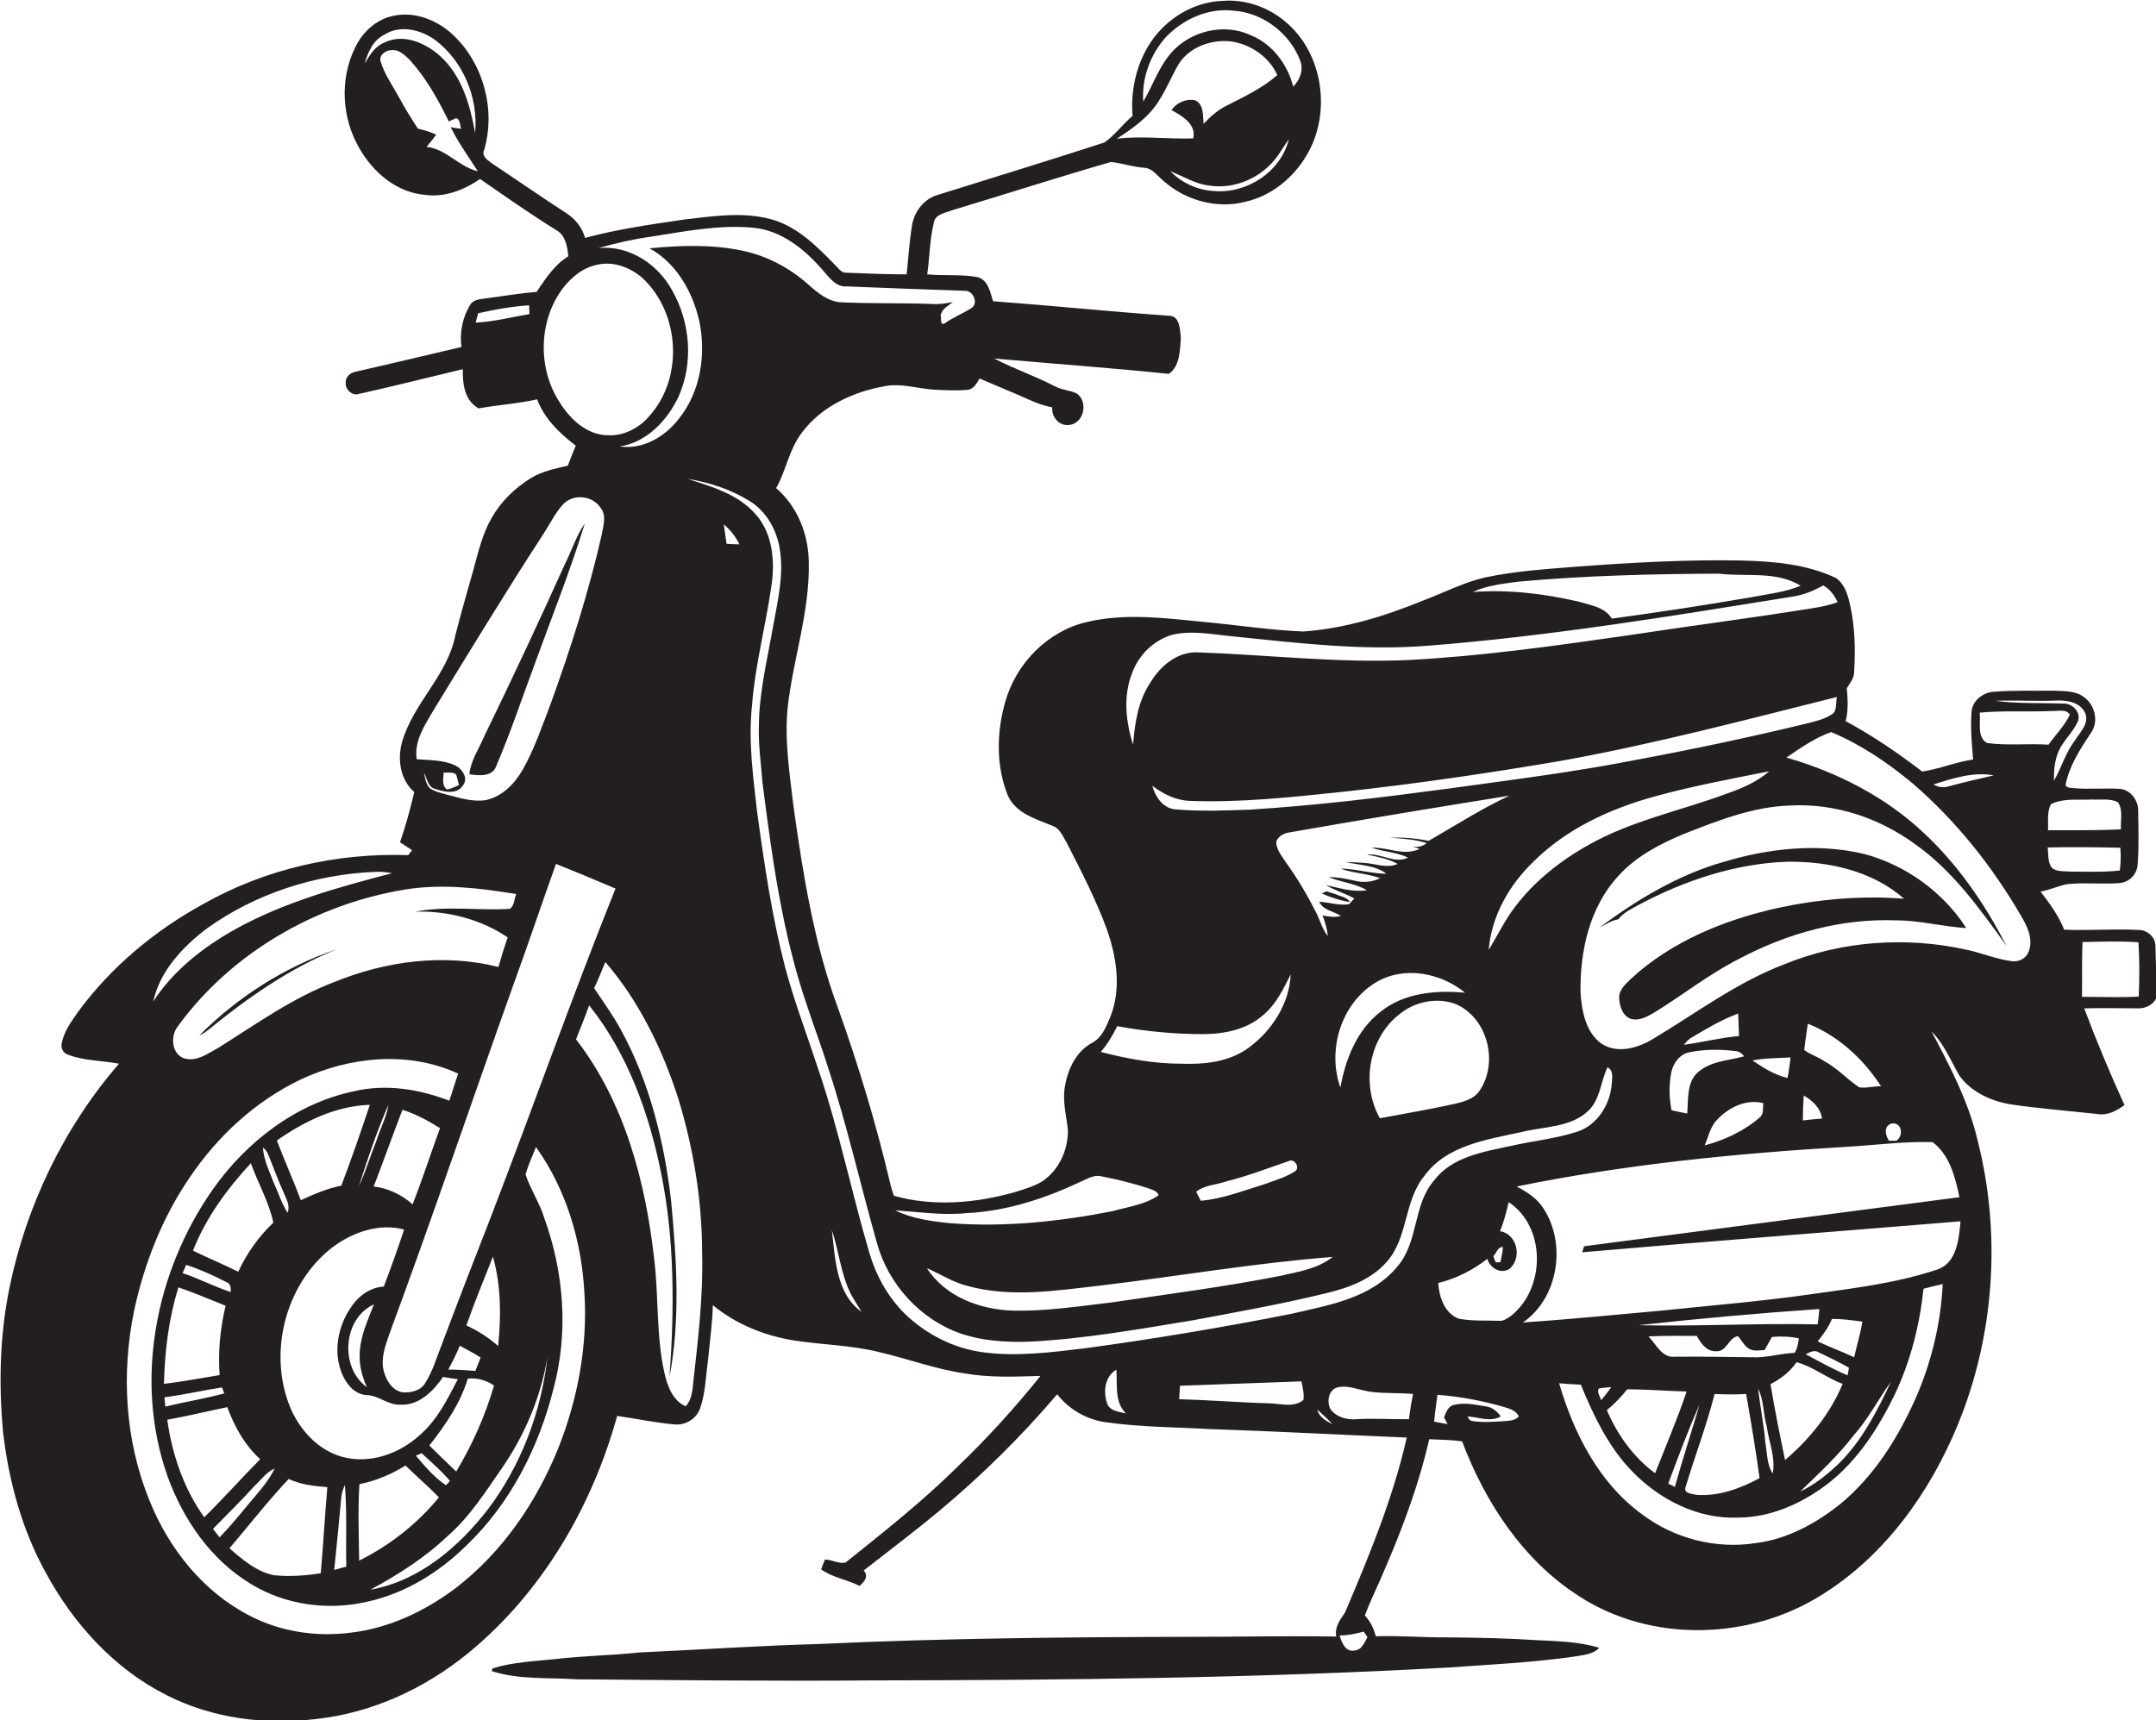 <?xml version="1.0" encoding="utf-8"?>
<!-- Generator: Adobe Illustrator 19.2.0, SVG Export Plug-In . SVG Version: 6.00 Build 0)  -->
<svg version="1.1" id="Layer_1" xmlns="http://www.w3.org/2000/svg" xmlns:xlink="http://www.w3.org/1999/xlink" x="0px" y="0px"
	 viewBox="0 0 786.4 627.7" enable-background="new 0 0 786.4 627.7" xml:space="preserve">
<g>
	<path fill="#231F20" d="M786.2,345.3c0.1-3.3-3-6.1-6.2-6c-9-0.5-18.1,0.3-27.1-0.1c-2-5.1-5.3-9.6-8.6-13.9c3.3-0.6,6.3-2,9.6-2.7
		c6.3-0.7,12.7,0.1,19.1-0.4c3.6-0.2,6.6-3.3,6.7-6.9c0.5-6.4,0.3-12.8,0.2-19.2c0.2-4-2.8-8.1-6.9-8.3c-5.4-0.3-10.8,0.2-16.1-0.2
		c-1.2-0.2-2.8,0.1-3.5-1.1c1.3-7,5.3-13.1,9.2-19c2.9-3.9,1.7-9.8-2-12.8c-3.2-2.8-7.7-2.5-11.6-2.7c-7.3,0.1-14.7-0.2-22,0.4
		c-3.9,0.3-7.8,3.5-7.9,7.6c-0.4,5.7,0.1,11.4,0.6,17.1c-6.3,0.9-12.4,3.5-18.6,4.4c-8.8-6.8-18.1-13.1-27.9-18.4
		c1-3.9,0.8-8,0.4-12c1.2-1.9,2.7-3.6,2.7-6c0.5-8.3,0.3-16.8-1.6-24.9c-0.8-3.5-2-7.3-5.2-9.4c-10.7-5-22.6-6-34.3-6.3
		c-20.4-0.4-40.7,0.8-61,2.3c-10.9,0.9-21.9,1.6-32.6,3.9c-7.8,1.8-15,5.6-22.5,8.4c-14,5.7-28.7,10.3-43.9,11.3
		c-12.1-0.5-24.1-2.4-36.2-3.5c-14.2-1.4-28.8-3.3-42.8,0.1c-14,3.3-25.4,14.9-29.4,28.6c-3.3,11.1-3.6,23.5,0.7,34.4
		c2.8,6.7,10.3,8.8,16.4,11.3c2.7,0.9,3.7,3.8,5.1,6c5.3,10.4,10.7,20.8,14.7,31.7c3.6,10.2,5.4,21.7,1.3,32c-1.5,3.5-3,7.5-6.5,9.4
		c-5.8,3-8.9,9.4-10,15.6c-1.1,5.4,0.4,10.7,1,16.1c0.2,7.3-3.2,14.8-9.3,18.9c-3.1,1.9-6.7,2.9-10.2,4c-14.2,4-29.6,5.3-43.9,1.3
		c-0.6-1.3-0.9-2.7-1.3-4.1c-5.1-21.7-11.5-43-19-64c-8.9-23.9-12.9-49.1-16.4-74.2c-1.4-11.9-3.3-23.9-2.1-35.9
		c2-17.7,8.1-35,7.7-53c-0.1-10.1-4.1-20.3-11.9-27c3.6-6.4,4.7-14,9.2-20c7-9.6,18.5-15,29.9-17.1c6.4-1.4,12.7,0.9,19,1.2
		c4,0.2,8,0.4,12,0c2.1-0.4,3.1-2.5,4.1-4.1c6,2.6,12.2,5.1,18.2,7.8c2.7,1.2,5.4,2.2,8.3,2.7c-0.3,3.7,2.7,7.1,6.5,6.4
		c5.2-0.8,6.6-8.5,2.5-11.4c-2.6-1.3-5.7-1.3-8.3-2.8c-7.2-3.7-14.8-6.3-21.9-10c21.2,1.9,42.5,3.4,63.7,5.6
		c4.1-2.7,4.1-8.7,4.4-13.1c-0.3-2.9-0.3-8.1-4.3-8.1c-21.4-1.5-42.8-3.7-64.2-5.3c-1-3.3-1.8-7.8-5.7-8.8c-6-1.1-12.2-0.4-18.3-1
		c0.9-6.3,0.9-12.7,2.4-18.8c0.5-3.2,4.2-3.6,6.7-4.6c19.3-5.8,38.5-12,57.9-17.6c4,0.4,7.9,1.8,12,2.1c3.2,0.1,5,3.1,7.3,4.9
		c8,7.1,19.5,10.2,29.8,7.5c9.4-2.1,17.4-8.7,22.2-16.8c9.3-15.4,6.2-37.5-7.8-49c-6.2-5.2-14.4-8.1-22.5-7.5
		c-11.3,0.3-21.8,7.1-27.5,16.7c-4.5,7.6-6.3,16.6-5.6,25.3c-3.6,3-6.4,7-10.3,9.7c-20,6.5-40.3,12.7-60.4,19
		c-5.1,1.3-8.8,5.9-9.7,11c-1,6-1.4,12.1-2,18.1c-7.3,0-14.5-0.3-21.8-0.6c-1.9,0.2-3-1.5-4.2-2.7c-6.8-7-14.1-14.4-23.8-16.9
		c-10.3-2.7-21-1-31.4,0.2c-12.1,1.8-24.3,3.5-36.1,6.7c-1.1-4-3.9-7.3-7.4-9.4c-9.1-5.9-18-12.1-27-18.1c-1.5-1.1-3.4-2.6-2.4-4.6
		c4.3-14.7-0.3-31.7-11.5-42.1c-5.8-5.4-14.2-8.7-22.2-6.7c-5.9,1.4-10.7,5.9-13.3,11.3c-5.8,11.6-5,26,1.6,37.1
		c5,8.7,13.6,16,23.9,16.8c7.1,1,14.2-1.8,20-5.8c9.1,6.3,18.2,12.7,27.7,18.6c3.5,1.9,4.1,6,4.5,9.6c-5.1,3.1-8.3,8.2-11.6,13
		c-6.3,0.5-12.5,1.6-18.8,2.4c-1.9,0.3-4.3,0.4-5.4,2.3c-2.8,4.6-3.9,10.1-3.2,15.4c-12.8,3-25.7,6.1-38.5,9c-2,0.3-3.9,2-3.7,4.1
		c-0.2,2.5,2.5,4.9,4.9,4c12.6-2.8,25.2-6,37.8-9c-0.1,5.3,0.6,11.5,5.8,14.3c7.1-1.3,14.3-1.7,21.3-3.3c2.7,7.1,8.2,12.4,14.1,16.9
		c-1,2.4-2,4.9-2.9,7.3c-4.6,1.1-9.3,2-13.4,4.5c-5.9,3.6-11,8.6-14.4,14.6c-3.3,5.7-4.8,12.2-6.5,18.4c-2.3,8.1-4.6,16.2-6.7,24.3
		c-2.8,14.7-15.5,24.9-19.5,39.2c-1.7,6.3-0.6,13.6,4.5,18.1c-1.5,6.2-3.1,12.3-5.2,18.3c1.5,1,2.9,1.9,4.4,2.9
		c-0.5,0.6-1,1.2-1.4,1.8c-25.9-0.9-52.1,5-74.7,17.8c-17.7,9.7-33.6,22.9-45.6,39.2c-2.5,3.6-5.3,7.3-6.1,11.7
		c-0.4,1.7,0.6,3.6,2.3,4.1c5.9,2.3,12.4,2.1,18.6,3.3c-20.1,23.2-33.9,51.9-40,82c-3.5,17.2-3.9,34.9-2.3,52.4
		c2.1,17.9,6.9,35.7,15.7,51.5c10.1,18.6,25.1,35.1,44.2,44.6c16.6,8.4,35.8,10.8,54.2,8.6c20.4-2.2,39.7-11.1,55.5-24
		c26.9-22,45.2-53.3,54.4-86.6c7,1,13.9,2.5,21,3.1c4,0.4,8-2.1,9.3-6c1.9-5.5,2-11.4,2.8-17.2c0.7-6.8,1.6-13.5,1.8-20.3
		c8.5,7,19,11.2,29.8,12.9c10.4,1.6,21,1.7,31.2,4.3c10.3,2.4,20.4,6.2,30.9,7.7c9.1,1.6,18.4,1.2,27.6,0.9
		c-9.4,11.8-19.6,22.9-30.5,33.4c-12.7,12.5-26.7,23.6-40.6,34.7c-2.4,0.6-5-1.1-7.5-1.1c-0.5,1.2-1,2.4-1.4,3.6c4.2,3,9.4,3.7,14,6
		c1.7-1.4,3.5-3.5,1.5-5.6c9.1-7.1,18.4-14.1,27.3-21.5c15.6-13,30.1-27.3,43.3-42.8c4.4,5.7,11.2,9.5,18.4,10.3
		c12.3,1.7,24.8,1.7,37.2,2.4c24,0.8,48,2.1,71.9,3.1c-5,22.1-13.7,43.1-22.5,63.8c-1.8,2.7-3.9,5.3-3.2,8.8
		c-17.7-0.3-35.5,0.1-53.2,0.1c-45,0.1-90.1,0.5-135,2.6c-22,0.6-44,2.1-66,3.1c-10.1,1.1-20.4,1.2-30.5,2.4
		c-7.7,0.8-15.6,1.1-23,3.4c-0.1,0.3-0.3,0.7-0.4,1c9.9,3.2,20.6,2.3,30.9,3c36,0.3,72,0.7,108,0.4c70-0.1,140.1-0.8,210.1-4.7
		c15.3-1.1,30.7-1.8,45.9-4c3.2-0.6,6.8-0.7,9.1-3.2c-7.5-2.3-15.3-2.4-23-2.8c-10.7-0.7-21.3-0.9-32-1c-8.8,0.1-17.7-0.7-26.5-0.4
		c-0.7-2.8-2-5.5-4-7.6c1.6-4.2,3.5-8.3,5.4-12.5c7.4-16.8,14-33.9,18.1-51.8c4,0.2,8.1,0.2,12,0.8c8.4,22.3,22.3,43.5,42.7,56.5
		c26.2,17,62,16.1,88.3-0.4c23.1-14.3,39.6-37.4,49.8-62.2c13.4-32.6,15.9-69.6,7.2-103.8c-3.3-14.1-10.1-27-16.8-39.7
		c4.6,4.6,7,10.7,10.2,16.2c4.3,5.9,11.4,9.2,18.5,10.4c10.7,1.6,21.4,2.4,32.2,3.6c3.5,0.5,6.7-1.3,9.5-3.3
		c-5.3-11.6-10.2-23.3-14.7-35.3c6.7-0.2,13.5,0,20.2,0c3.1-0.1,6.6-2.4,6.4-5.8C786.4,356.6,786.4,351,786.2,345.3z M442.9,69.7
		c-6-0.3-11.8-2.9-16-7.2c4.7,1.8,9,4.6,14.1,5.2c9.4,1.5,19.2-2.9,24.8-10.5c1.5-2.1,2.8-4.3,4.3-6.4
		C467.2,62.7,454.8,70.7,442.9,69.7z M425.2,13.6c6.3-6.6,15.5-10.8,24.7-9.7c10.7,0.7,20.5,8.2,24.3,18.1c1.4,3.4,0,7.1-2.5,9.6
		c-2.1-8.1-7.5-15.5-15.4-18.7c-9.8-4.7-22.3-1.6-29.3,6.6c-4.4,5.2-6.6,11.8-10,17.6C416.4,28.6,419.5,20,425.2,13.6z M423,36.3
		c2.5-4,4.3-8.3,6.6-12.4c3.8-6.6,12-9.6,19.3-8.8c7.2,1,14,5.6,17,12.3c-5.5,4.8-12.1,7.9-18.6,11.2c-3.2,1.6-5.9,4-8.3,6.6
		c-0.3-3,0.2-7.1-3.1-8.6c-3.3-0.7-6.8,0.9-8.6,3.6c3.9,2,9.2,5.3,7.9,10.3c-9.3,0.3-18.6-1-27.8,0.1
		C413.2,46.8,419.3,42.6,423,36.3z M133,23.2c1.2-4.2,3.1-8.6,7.3-10.6c5.7-3.6,13.1-1.8,18.3,1.9c10.4,7.8,15.9,21.1,14.7,34
		c-1.8-10.1-4.8-20.8-12.7-28c-5.3-4.8-13.4-8.4-20.3-5C136.8,16.8,134.8,20.2,133,23.2z M155.6,53.6c1.2-1.5,2.4-2.9,3.5-4.5
		c-2.2-1-4.4-1.6-6.7-2.2c-2.4-3.7-4.7-7.4-6.8-11.3c-2.4-4.4-5.4-8.5-6.8-13.3c-0.6-2.3,2.1-4.1,4.1-4c2.7-0.3,4.7,1.8,6.5,3.5
		c6,6.6,10.4,14.5,14.3,22.5c0.7-0.3,2-0.9,2.7-1.2c1.6,0.6,1.3,2.6,1.8,3.9c-1-0.1-2.8-0.4-3.8-0.6c2.8,5.7,6.5,10.8,9.9,16.1
		C167.3,60.8,162.7,54.3,155.6,53.6z M173.5,117.7c0.2-0.8,0.7-2.6,0.9-3.4c6.1-1.4,12.3-2.5,18.6-2.9c0,0.8,0.1,2.4,0.1,3.2
		C186.5,115.7,180.1,117.4,173.5,117.7z M497.4,595.3c0.3,0.5,1,1.5,1.4,2c-1.1,1.9-2.1,4.8-4.8,4.9c-3.3,0.6-4.6-3-5.4-5.5
		C491.6,596.7,494.5,596.1,497.4,595.3z M773.2,317.6c-6.1,0.7-12.3,0.4-18.4,0.4c-2.1-0.2-4.5,0.1-6.3-1.3c-1.7-2.1-1.3-5-1.6-7.5
		c8.8-0.2,17.7-0.1,26.5,0.1C773.6,312,773.6,314.8,773.2,317.6z M762.9,291.7c3.2,0.2,6.7-0.5,9.6,1c2,2.8,0.9,6.7,1.1,9.9
		c-8.8,0.4-17.7,0.3-26.6,0.3c0.2-3.1-0.5-6.6,1.1-9.5C752.6,291.1,758,292,762.9,291.7z M750,255.6c3.9-0.2,8.8,0.6,10.6,4.6
		c1.5,3.9-2,7-3.8,10c-3.4,4.4-4.8,9.8-7.6,14.6c-0.1-3.6,0.2-7.2,1.6-10.5c1.7-4.1,5.3-7,7.1-11.1c1.3-3.3-2-6.6-5.2-6.5
		c-8.3-0.3-16.7,0.1-25-1C735.1,255.4,742.6,255.9,750,255.6z M727.2,282.9c-5.5,1.3-11,2.5-16.4,4c-1.9,0.6-3.9,0.3-5.6-0.7
		C712.3,284,719.7,281.5,727.2,282.9z M554,212.2c24.2-2.2,48.6-2.8,72.9-2.9c9.9,1.2,20.9-1.1,29.9,4.4c-5.7,2.4-11.9,3-18,4.2
		c-16.9,2.9-33.9,5.5-50.9,7.8c-2.5-4.2-7.8-4.9-12.1-6.2c-12.6-2.9-25.7-4.5-38.6-3.5C542.5,213.5,548.3,213,554,212.2z M413,245.4
		c2.4-6.5,7.9-11.9,14.6-13.8c7.3-1.7,14.8-0.1,22.2,0.6c23.5,2.4,47.2,5.3,71,3.4c44.6-3.5,88.8-10.8,132.9-17.9
		c4-0.6,7.8-2.1,11.3-4.1c2.5,1.3,4.1,3.7,5.3,6.1c-4.4,1.6-9,2.2-13.6,2.9c-20.9,3.3-41.9,6-62.8,9.2c-26.6,3.8-53.2,7.6-80,9
		c-25.8,1.2-51.5-1.9-77.2-2.8c-7.4-0.2-13.6,5.1-17.2,11.2c-4.4,6.6-5.6,14.7-6.2,22.5C410.6,263.3,409.6,253.8,413,245.4z
		 M486.1,458.6c-5.4,4.3-12.5,5.4-19.1,6.9c-20.4,4-41.1,6.7-61.6,9.7c-11.8,1.4-23.6,3.2-35.6,3c-12.1-0.3-25-5-31.7-15.5
		c5,2.2,9.6,5.2,14.9,6.5c15.7,4.3,32,1.7,47.9-0.1C429.4,465.7,457.6,460.8,486.1,458.6z M436.3,434.8c3.2-2.5,7.4-2.5,11.1-3.8
		c7.7-1.9,15.1-4.8,22.7-7.4c2.2-1.1,4.4,2.8,2,3.9c-3.4,2.2-7.3,3.2-11,4.6c-7.6,2.3-15.1,5.3-23.1,6
		C437.5,437.2,436.7,435.6,436.3,434.8z M484.3,341.5c-2-2.5-2.8-5.7-4.2-8.5c-3.3-6.5-7-12.8-11.3-18.7c-1.4-2.2-3.3-4.4-3.3-7.2
		c0.8-2.1,2.8-3.1,4.9-3.4c26.7-4.7,53.4-9.1,80.2-13.4c-9.3,4.3-18,9.8-26.8,14.9c-0.9,0.5-1.8,1.1-2.7,1.6
		c-4.7-1-9.5-1.3-14.3-1.2c4.6,0.4,9.2,0.6,13.6,2c-1.5,1.2-3.2,1.6-5.1,1.3c0.6,0.2,1.9,0.6,2.5,0.8c-5.6,2.8-11.7-0.7-17.5-0.4
		c4.4,1.5,9.1,1.6,13.3,3.6c-4.9,2.4-9.8-1.7-15-1.1c3.8,0.8,7.7,1.5,11.2,3.4c-2.8,1.3-5.9,0.6-8.8,0.1c-3.4-0.7-6.9-0.6-10.3-0.8
		c5,1.2,10.9,1.1,15,4.3c-5.7-0.1-11.2-1.8-16.8-1.9c4.7,1.7,9.8,1.8,14.5,3.5c-3,1.5-6.3,1.7-9.4,0.9c-3.1-0.7-6.3-1.3-9.4-1.3
		c4.6,1.9,9.7,2.3,14,4.8c-5.1,0.8-10.1-0.8-15-1.9c3.3,2,7.1,3.1,10.4,4.9c-0.5,0.5-1.5,1.6-1.9,2.1c-3.7,0.6-7.3-0.7-10.9-0.9
		c1.4,3.2,5.3,3.4,7.9,5.2c-2.2,0.6-4.5,0.2-6.7-0.2C483.3,336.4,484.1,338.9,484.3,341.5z M501.9,358.4c10.2-6.1,23.6-3.5,32.5,3.8
		c-10.6-1-22.2,0-30.8,6.9c-8.6,6.6-12.8,17.2-14.7,27.7C484,383,489.2,366,501.9,358.4z M510.5,370c5.6-4.6,13.6-6.2,20.4-3.7
		c11.7,5,15.8,21.3,8.8,31.6c-1.9,3-5.6,4-8.9,4.8c-9.1,2-18.3,3.6-27.5,5.3C496.4,395.7,499.2,378.7,510.5,370z M543,346.6
		c1-12.3,7.4-23.6,16.2-32.1c12.1-12.1,28-19.4,44.3-23.9c13.8-3.8,27.8-6.4,41.8-9.2c-4.4,3.9-9.9,6.2-15.3,8.1
		c-16.9,6.3-35,9.9-50.8,18.9c-11,6.2-21,14.3-28.2,24.7C548,337.5,545.7,342.2,543,346.6z M597,277.2c-22.9,4.5-46.1,7.4-69.3,10.6
		c-23.9,3.2-47.8,6.1-71.8,7.6c-9,0.3-18.1,0.7-27.1-0.1c-4.6-0.3-7.4-4.6-8.5-8.6c4,3,8.5,5.3,13.6,5.5c18.4,0.7,36.7-1.3,54.9-3.2
		c26.8-2.9,53.5-6.8,80-11.3c34.1-6.1,67.6-15,101.2-23.4c-0.4,1.9,0,4.1-1.1,5.8c-2.8,2.2-6.3,2.9-9.6,3.8
		C638.7,268.9,617.9,273.3,597,277.2z M407.5,374.4c10.3,1.9,20.8,2.9,31.3,2.9c7.8,0,16.1-1.7,22-7c4.7-3.9,7.3-9.5,10-14.8
		c-0.5,10.9-7.1,20.9-15.8,27.1c-7,4.9-15.8,5.8-24.1,5.5c-10,0-19.8-1.8-29.4-4.3C404,380.9,405.9,377.7,407.5,374.4z M352.7,442.6
		c14.6-0.7,28.7-5.4,41.8-11.6c2.3-1,4.7-2.5,7.3-1.8c5.7,1.1,11.4,2.5,16.9,4.3c1.4,0.6,3.4,0.9,3.9,2.6
		c-4.9,3.4-11.1,4.2-16.8,5.8c-19.4,3.8-39.3,5.9-59.1,4.4c-6.8-0.7-13.9-1.6-20.2-4.7C335.4,442.2,344,443.5,352.7,442.6z
		 M237.8,86.3c12.2-1.9,24.6-4.4,37-3.2c10.4,1,18.9,8,25.5,15.7c2.3,2.6,4.7,6,8.6,5.7c14.3,0.6,28.7,1.1,43,1.6
		c3.1-0.2,5.2,4.7,2.3,6.4c-3.2,2-6.8,3.4-9.8,5.6c-1.7,0.5-0.9-2.1-1.3-2.9c0.3-2.5,2.8-3.6,4.5-5c-2.5,0.5-5,0.9-7.6,0.7
		c-11-0.4-22.1-0.1-33.1-0.6c-4.9-0.2-8.8-3.6-12.3-6.7c-6.7-5.9-14.8-10.2-23.6-12.1c-11.2-2.4-22.8-2-34.1-0.9
		c9.9,5.4,15.8,16,18.2,26.7c2.5,12.1,0.4,25.7-7.5,35.5c-5,6.5-13,11.3-21.5,10.1c9.9-1.6,17.3-9.5,21.4-18.2
		c5.5-12.3,4.3-27.1-2.3-38.7c-5.2-9.6-15.7-16.6-26.9-15.5C224.6,88.7,231.2,87.2,237.8,86.3z M204.2,146.9
		c-8.5-12.9-7.8-31.4,2.3-43.2c2.7-3,5.9-5.6,9.8-6.7c7.1-2.4,14.9,0.8,19.7,6.1c12,12.9,12.9,35,1.1,48.4
		c-3.7,4.5-9.3,7.6-15.3,7.3C214.2,158.8,208,153,204.2,146.9z M126.3,571.6c-1.4,0.4-2.9,0.8-4.4,1.2c0.9-8.9,1.8-17.7,2.6-26.6
		c0.1-1.5,0.7-3,1.3-4.4C126.6,551.7,126.1,561.7,126.3,571.6z M124.7,531.5c-8.1-2.3-14.3-8.7-18-16.1
		c-9.5-20.3-3.1-46.9,14.8-60.5c7.3-5.4,16.9-8.7,25.9-6.3c-2.3,7-4.8,13.9-7.4,20.8c-5.1,0.3-9.5,3.6-12.2,7.9
		c-4.5,6.7-6.2,15.6-3.3,23.3c1.5,4,4.6,8.1,9.2,8.4c4.4,0.1,7.7,3.6,12.1,3.5c6.9,0.5,12.2-4.9,15.8-10.1c1.8,0.3,3.6,0.6,5.4,0.8
		c-3.8,7.3-7.5,14.9-13.9,20.4C145.6,530.5,134.7,534.3,124.7,531.5z M137.3,416.2c-2.2,5.5-3.9,11.2-6.4,16.6
		c3.2-10.1,6.6-20.1,10.8-29.8C141,407.6,138.7,411.7,137.3,416.2z M146.8,404.9c4.9,1.6,9.4,4,13.7,6.7c-3.4,9.3-6.4,18.6-10,27.8
		c-4-3.5-8.9-5.9-14.2-6.5C139.9,423.6,143.2,414.2,146.8,404.9z M124.5,432.6c-5.2,1-10,3.1-14.8,5.3c-2.7-7.4-6-14.5-8.7-21.8
		c10-7,21.5-12.6,33.9-13C131.6,413,128.2,422.8,124.5,432.6z M103.6,435.4c0.9,2.2,2.3,4.6,1.3,7.1c-2.2-3.5-3.4-7.4-5.1-11.1
		c-1.6-4.1-3.6-8.2-3.9-12.7c1.6,1.1,2.1,3,2.8,4.7C100.3,427.4,101.8,431.5,103.6,435.4z M99.7,446.1c-5.4,5.1-9.7,11.2-12.8,17.9
		c-5.4-2.7-11-5-16.5-7.7c4.7-12,12.4-22.5,21.1-31.9C94.1,431.7,98.1,438.5,99.7,446.1z M82.4,467.7c1.7,0.5,1.9,2.2,1.7,3.7
		c-6-2-11.5-4.9-17.5-6.9c0.4-1,0.9-2,1.3-3C72.9,463.1,77.8,465.3,82.4,467.7z M82.3,476.4c-2,8.3-2.8,16.8-2.2,25.3
		c-6.8,1.1-13.5,2.4-20.3,3.2c0.3-11.9,1.7-23.8,5.3-35.2C70.9,471.7,76.6,474.1,82.3,476.4z M81,506.2c0.2,0.5,0.6,1.7,0.8,2.2
		c-7.1,1.9-14.4,3.1-21.5,4.8c-0.1-1.1-0.2-2.3-0.3-3.4C67,508.9,73.9,507.3,81,506.2z M82.9,513.4c2.6,7.1,6.4,13.9,12,19
		c-6.9,7-13.4,14.3-20.4,21.2C67,543.1,62.8,530.7,61,518C68.3,516.7,75.6,514.9,82.9,513.4z M92.8,542.2c2.4-2.2,4.3-5.1,7.4-6.4
		c-2.6,5.3-6.8,9.6-10.5,14.1c-3.1,3.8-6.2,7.5-9.6,11c-0.8-1-1.6-2-2.4-3.1C82.7,552.7,87.9,547.6,92.8,542.2z M105.3,539.6
		c4.4,2.1,9.3,2.6,14.1,3c-0.9,10.5-1.5,21-2.4,31.4c-5.7,0.9-11.5,1.3-17.2,0.7c-6.3-1.3-11.4-5.7-16.1-9.8
		C90.9,556.4,97.7,547.7,105.3,539.6z M133.8,506.1c-10-7.2-8.7-25.1,2.6-30.2c-2.3,5.9-5.1,11.8-5.2,18.3
		C131,498.4,132.2,502.4,133.8,506.1z M156.6,527.4c5.8-7.4,11.3-15.3,14-24.4c3.4-0.4,6.8,0.6,9.6,2.5c-3.2,11-7.9,21.6-13.8,31.4
		C163.1,533.8,159.9,530.6,156.6,527.4z M164.1,540.3c-0.3,0.4-1,1.2-1.4,1.6c-4.3-2.8-7.7-6.9-11-10.8c0.7-0.3,1.4-0.6,2.1-0.9
		C157.3,533.5,161,536.6,164.1,540.3z M175.3,495.3c-0.6,1.6-1.3,3.3-1.9,4.9c-3.3-0.3-6.6-0.5-9.9-0.5c1.5-2.8,3-5.7,4.2-8.7
		C170.3,492.4,172.9,493.7,175.3,495.3z M170.1,483.6c3-8.5,6.4-16.8,9.7-25.1c3,10.6,3,21.7,1.9,32.6
		C178.2,488,174.3,485.5,170.1,483.6z M131.1,541.5c6-1.2,11.7-3.6,16.8-6.8c4,3.9,8.3,7.6,12.2,11.6c-7.9,9.7-17.9,17.5-29.1,23.1
		C130.9,560.1,130.5,550.8,131.1,541.5z M163.2,560.5c8.3-7.2,14.2-16.7,20.4-25.6c8.1-12,13.8-25.6,16.1-40
		c-2.2,20-9.5,39.5-21.6,55.6c-10.7,13.9-25.3,26.4-43,29.5C145.1,574.6,154.9,568.4,163.2,560.5z M179.2,443.6
		c-6.1,15.6-12.1,31.1-18,46.8c-1.9,4.8-3.3,9.8-6.1,14.2c-1.6,2.8-5.2,3.6-8.2,3.4c-3.8-0.6-6-4.3-6.9-7.7c-1.2-4.4,0.4-8.8,1.8-13
		c15.6-42.1,30-84.7,45.1-127c5.5-15,10.5-30.1,15.9-45.1c7.2,2.9,14.5,5.9,21.7,9C208.7,363.6,194.5,403.8,179.2,443.6z M157.6,260
		c13.5-22.1,26.9-44.1,41-65.8c2.2-3.4,4-7.2,6.8-10.2c3.6-3.9,10.6-3.3,13.6,1.2c2.4,2.8,1,6.6,0.5,9.8
		c-4.8,21.2-11.4,41.8-18.8,62.2c-3.1,8.1-5.9,16.4-10.2,23.9c-2.9,5-7.4,9.5-13.2,10.8c-4.9,0.8-9.7-0.8-14.4-2
		c-2.1-0.6-4.4-1.1-6.2-2.4c-1.4-1.5-1.6-3.7-2.1-5.6c1.2,2,1.4,5.2,4,5.9c3.3,1.1,8,2.3,10.3-1.3c2-2.6-0.3-6-2.8-7.2
		c-4.4-2.1-9.4-1.9-14.1-2.3C151,270.7,154.6,265.1,157.6,260z M161.8,281.9c1.5,0.1,3.3-0.4,4.6,0.7c0.4,1.3,0.7,2.5,1,3.9
		c-1.5,0.5-2.9,1.4-4.5,1.5C161,286.3,161.8,283.9,161.8,281.9z M148,324.5c13.4-2.1,27-0.5,40.3,1.7c-0.8,1.7-0.6,4.2-2.3,5.4
		c-11.5,0.7-23.1-1.2-34.5,1c11.9-0.3,23.9,2.8,33.7,9.4c-1.3,3.5-2.3,7.2-3.4,10.8c-19.9-5-41-2.2-59.9,5.5
		c-15.2,5.8-28.4,15.3-42.1,23.9c-3.9,2.1-8.1,5.4-12.8,3.9c-4.5-1.8-4.9-8.2-2.1-11.7C84.5,347.5,115.4,329.8,148,324.5z
		 M75.4,338.8c17.8-12.8,39.6-19.8,61.5-20.7c2-0.1,4.1,0.1,6.1,0.5c-19.6,5.1-39.5,10.6-57.3,20.5c-11.6,6.5-22.5,15-29.8,26.3
		C58.3,354.3,66.6,345.5,75.4,338.8z M203.7,528.2c-8,19.9-20.5,38.2-37.6,51.3c-11.2,8.4-24.3,14.6-38.3,16.2
		c-12.6,1.6-25.7-0.4-36.9-6.3c-16.9-8.7-29.4-24.5-36.4-42c-8.9-21.8-10.3-46.2-5.6-69.1c3.7-17.3,10.3-34.1,20.3-48.7
		c10.1-15,23.9-27.8,40.4-35.7c17.8-8.4,39.3-10.6,57.5-2.2c-1.1,3.3-2.1,6.6-3.2,9.9c-10.9-4.2-23-6.2-34.6-3.5
		c-21.2,4.4-39.4,18.4-51.7,35.9c-20.9,29.8-28.8,69.8-16.5,104.6c5.7,15.8,15.8,30.5,30.4,39.3c12.5,7.7,28.2,9.8,42.4,6.5
		c13.8-3,26.3-10.7,36.3-20.6c16-15.3,26.4-35.9,31.7-57.2c5.5-20.4,3.8-42.3-3.3-62c-1.7-5.6-5-10.5-6.9-16
		c0.9-3.5,2.5-6.8,3.8-10.1c11.2,15.7,16.8,34.9,17.7,54C214.3,491.3,210.7,510.5,203.7,528.2z M253,503.2c-0.4,3.4-0.4,7.2-2.9,9.9
		c-4.9-2.2-6.7-7.6-7.8-12.4c-3-13.6-2-27.7-3.7-41.5c-3.2-28.3-10.8-57.1-28.5-80c1.6-4.1,3.3-8.2,4.8-12.4
		c14.1,17.7,21.9,39.5,26.3,61.5c4.9,24.3,4.8,49.4,3,74.1c4-21.1,2.6-42.9,0.6-64.1c-2.5-21.7-7.8-43.4-18.4-62.7
		c-2.9-5.3-6.4-10.1-9.7-15.1c1.6-3.1,2.7-6.3,4.1-9.5c12.4,14.4,20.8,31.8,26.6,49.8c5.6,18.3,8.7,37.4,8.7,56.5
		C256.5,472.7,254.7,488,253,503.2z M265,198.4c-0.3-2.4-0.7-4.8-1-7.1c2.4,2,4.3,4.5,5.7,7.3C268.2,198.6,266.6,198.5,265,198.4z
		 M303.4,448.8c2.5,7.3,3.2,15.3,6.5,22.4c1.2,2.6,2.9,4.9,4.3,7.4C304.9,471.9,304.7,459.2,303.4,448.8z M404.2,512.9
		c-2-4.4-1.5-10.5,3-13.2c0.4,5.4-0.8,11.8,3.5,16C408.5,515.1,405.7,515,404.2,512.9z M475.4,510.8c-3.5,2.9-8.4,1.3-12.5,1.2
		c-11-0.3-21.9-1.2-32.8-1.5c0.1-1.6,0.2-3.3,0.3-4.9c14.8-0.5,29.5-1.1,44.3-1.6C475.1,506.2,475.8,508.5,475.4,510.8z
		 M480.5,514.3c1.9,1.7,3.7,3.4,5.5,5.3C483.6,518.4,481.1,517,480.5,514.3z M513.9,517.8c-6.3,0.1-12.7-0.4-19,0
		c-3.5,0.3-7.6-0.7-9.7-3.8c-1.3-2.7-0.6-6.9,2.6-7.8c4.1-1,8.1,1.1,12.2,1.6c5.1,0.7,10.3,0.3,15.4,0.8
		C514.8,511.6,514.3,514.6,513.9,517.8z M509.6,462.2c-9.5,11.5-25,14-38.8,17.2c-24.8,4.9-49.8,9.1-74.9,12.5
		c-12.3,1.5-24.8,3.1-37.2,1.5c-10.8-1.4-21-6.6-28.8-14.2c-6.1-6.1-10.4-13.9-12.8-22.1c-6.5-22.1-11.1-44.8-18.5-66.6
		c-4.1-12.5-8.8-24.8-12.2-37.5c-4.8-18.5-7.6-37.5-10.2-56.5c-1.5-13-3.3-26.1-1.9-39.2c1.1-14.3,4.8-28.2,6.9-42.4
		c1.6-9.3,0.9-20-5.6-27.3c-6.4-7.3-16-10.1-24.9-12.9c8,1.3,15.8,3.8,22.7,8.1c6.1,3.7,9.9,10.5,11,17.4c1.6,9.4-0.7,18.9-2.4,28.2
		c-2.1,12.2-5.2,24.4-5.2,36.9c-0.2,6.7,0.8,13.4,1.3,20.1c3.5,27.4,7.2,55.1,16.2,81.3c2.5,7.7,5.4,15.2,7.8,23
		c6.9,20.9,11.7,42.5,17.7,63.6c4.1,15.2,15.9,28.2,30.8,33.3c8,2.7,16.7,3.2,25.1,2.9c19.8-1,39.3-4.5,58.9-7.7
		c16.5-3.1,33-6,49.2-10c8.1-1.9,16.4-5,22-11.4c7.9-8.8,6.2-22.2,13.7-31.3c8.1-11.3,22.9-13.3,35.6-16.1c8-2,17.4-1.6,23.9-7.4
		c4.7-4.2,4.8-10.9,7.3-16.2c2.3,1.1,1.7,3.8,1.6,5.9c-0.5,7.5-5.2,15.2-12.6,17.6c-8,2.6-16.5,3.4-24.7,5.3
		c-9.9,2.1-21.2,4-27.6,12.6C515.3,439.7,517.5,453.2,509.6,462.2z M550.5,463c4.8-3.9,3-12.8-3.4-13.8c1.5-3.4,2.3-7,3.2-10.6
		c13.8,9.2,13.4,31.7,0.7,41.6c-1.2,0.8-2.5,1.8-4,1.7c-5-0.2-10,0.2-15-0.8c-5.1-2-7.1-7.9-7.4-13c6.6-1.6,12.6-4.7,17.9-8.8
		C543.4,462.5,547.2,465,550.5,463z M544.7,458.3c1.1-1,1.6-3.5,3.5-3.3c-0.1,1.9-0.6,3.7-0.9,5.5c-0.4,0-1.3,0.1-1.7,0.1
		C545.3,460,544.9,458.9,544.7,458.3z M548.8,518.5c-3.8,0.2-7.7,0.6-11.4,0c-1.1,0-1.8-0.7-2.1-1.7c4.1,0.2,8.1,2.2,12.1,0
		c-1.3-1.9-3.2-3.4-5.5-3.7c-3.8-0.6-7.8-1.5-11.7-0.5c-2.1,0.5-2.7,2.8-3.5,4.5c0.3,0.6,1,1.9,1.3,2.5c-1.7-0.3-3.3-0.6-4.9-0.9
		c0.3-3.3,0.8-6.5,1.2-9.8c8.3,0.6,16.5,2.2,24.5,4.5c1.9,0.6,4.3,1.3,5.2,3.4C552.6,518.4,550.5,518.3,548.8,518.5z M698.4,510.9
		c-6.4,14.2-15,27.8-27.1,37.8c-8.9,7.1-19.4,12.9-30.9,14.3c-14.6,2.3-29.9-1.7-41.6-10.6c-15.6-11.4-24.8-29.5-30.1-47.7
		c2.6,0.2,5.2,0.4,7.9,0.5c4.7,11.4,10.1,22.8,18.8,31.7c10,10.3,24,17.4,38.5,16.8c12.1,0,23.7-5.3,33.1-12.6
		c10.8-8.5,18.3-20.3,24.2-32.5c5.7-12.1,9-25.2,10.4-38.4c2.3-0.6,4.7-1.2,7-1.7C707.9,483,704.4,497.5,698.4,510.9z M619.9,512.5
		c-2.9,10-6.2,19.9-9,30c-0.6-0.3-1.8-0.9-2.4-1.2C612.1,531.6,615.7,521.9,619.9,512.5z M610.9,495c-4.8,0.5-6.8-4.6-9.6-7.4
		c5.8-0.3,11.7-0.2,17.6-0.2c1.5,2.7,3.6,5.8,7.1,5.6c3.8,0.3,4.4-4.9,7.9-5.5c1.6,1.7,2.6,4.3,5,5c1.5,0.5,3.1,0.1,4.7,0.1
		c0.9-1.6,1.8-3.1,2.7-4.8c3.3-0.3,6.5-0.2,9.8,0.5c-0.2,1.8-0.5,3.7-1.5,5.3c-5.3,0.2-10.4,1.9-15.7,1.6
		C629.5,495.1,620.2,494.9,610.9,495z M614.9,542.3c3.4-11.3,7.6-22.3,10.5-33.7c3.8,0.2,7.7,0.2,11.5,0c1.8,10.2,3.5,20.4,4.9,30.7
		c-7,3.8-14.9,6.7-23,6.1C617.3,545,613.7,545,614.9,542.3z M641.3,506.7c2.1,4.2,1.8,9.2,3.1,13.7c0.8,5.7,3.3,11.4,2.2,17.2
		c-2.2-3.3-2-7.5-2.7-11.3C643.4,519.8,642,513.3,641.3,506.7z M645.8,505c3.7-1.9,7.1-4.5,9.5-8c6,1.6,11,5.8,16.8,7.9
		c-4.5,10.9-12.1,20.2-21,27.8C649.2,523.5,647.3,514.3,645.8,505z M658.6,494.1c1.6-0.7,3.3-1.8,4.9-0.6c3.7,1.7,7.3,3.5,10.9,5.5
		c-0.1,0.9-0.3,1.8-0.5,2.8C668.6,499.6,663.6,496.7,658.6,494.1z M676.2,523.6c5.3-5.9,8.8-13,13.5-19.4c-5,10.6-10.5,21.4-19,29.8
		c-4.2,4-8.8,7.7-14.1,10.2C663.4,537.6,670.4,531.2,676.2,523.6z M676.3,495.2c-4.4-2.1-9-3.7-13.3-5.8c2-2.5,4-5.1,5.2-8.2
		c3.7,0,7.4,0.5,11.1,1C678.6,486.6,677.3,490.8,676.3,495.2z M663,483.2c-21.8-0.5-43.6,0.8-65.4,0.3c22-2.4,44-4.4,66-5.9
		C663.5,479.5,663.2,481.3,663,483.2z M615.2,507.7c-3.4,10.1-7.6,19.9-11.5,29.8c-7.9-5.8-13.8-14.1-17.6-23
		c2.7-2.2,5.2-4.8,7.4-7.6C600.8,506.9,608,507.5,615.2,507.7z M584,510.9c-0.3-1.4-1.7-3-0.8-4.3c1.5-0.3,3-0.4,4.5-0.5
		C586.6,507.7,585.3,509.3,584,510.9z M704.9,416.7c6.2,4.6,8.3,12.8,9.8,20.1c-45.6,6-91.3,11.9-136.9,17.9
		c-0.2,0.5-0.5,1.6-0.7,2.2c46-4,92-7.5,138-11.3c-0.6,6.4-1.3,15.2-8.5,17.6c-14.9,5-30.5,6.8-46,9c-18.2,2.6-36.5,4.1-54.8,6
		c-16.8,1.5-33.5,3.2-50.3,4.3c12.9-8.9,15.9-28.5,7.6-41.4c-2.3-3.8-6.1-6.2-9.9-8.2c39.7-8.1,80.2-12.1,120.6-14.5
		C684.2,417.8,694.5,416.4,704.9,416.7z M616.3,383.9c5.5-1.1,11.2-1.1,16.7-0.4c1.3,0,2.4,0.9,3.2,1.9c-5.8,1.6-12.5,1.7-17.2,6.1
		c-3.9,3.9-3.1,9.8-3.6,14.8c-1.9-0.4-3.8-0.8-5.7-1.2c-0.9-4.5-1-9.3-0.1-13.8C610.3,387.8,612.8,384.5,616.3,383.9z M614.2,381.2
		c0.8-1,1.7-2.1,2.9-2.7c5.4-3.2,10.9-6.5,16.9-8.7c0.1,2.7,0.2,5.5,0.3,8.2C627.5,378.6,620.9,380.3,614.2,381.2z M643.2,402.5
		c-0.3,1.7,0.2,3.7-1.1,5c-5.8,5.1-12.9,8.4-20.3,10.4c1.2-2.9,1.9-6.2,3.9-8.7C630,404.3,636.6,400.8,643.2,402.5z M639.2,386.9
		c4.6-0.9,9.3-0.8,13.9-1.1c-0.3,2.5-0.6,5-1.1,7.5C647.3,392.2,643.2,389.6,639.2,386.9z M664.6,408.1c-2.3,0.2-4.7,0.4-7,0.7
		c0-3,0.1-6.1,0.3-9.1C661.1,401.5,664,404.2,664.6,408.1z M658.1,383.1c0.3-3.2,0.9-6.4,1.3-9.6c11.1,4.4,20.2,12.8,26.7,22.8
		c-2.7,0-5.4,0.8-8,0.4c-4.4-3-8-7-12.8-9.6C663,385.5,660.3,384.8,658.1,383.1z M690,409.9c3.8-0.5,4.4,4.5,1.7,6.3
		c-0.7,0-2,0-2.7,0C687.6,414.1,687,410.8,690,409.9z M739.9,347.3c-0.9,2.4-3.5,3.7-6,3.4c-5.6-0.7-10.8-2.9-16.2-4.1
		c-22.1-5-45.8-3.4-66.8,5.2c-17.4,6.6-32.3,17.9-48.2,27.4c-5.4,3.2-12.6,5.3-18.4,1.7c-5.9-4.1-7.3-11.9-7.8-18.5
		c-0.3-15.1,3.2-31.3,13.7-42.7c6.4-7.2,15.1-11.7,23.9-15.4c12.5-4.9,25.3-10,38.9-10.4c16.2-0.9,32.4,4.5,45.4,14
		c13.8,9.7,23.7,23.6,33.4,37.1c-7.8-15.2-17.7-29.6-30.3-41.3c-14-13.1-31.5-22-49.9-27.3c5.1-3.5,10.4-7.2,16.3-9.3
		c10.8,4.5,20.7,11.2,29.7,18.7c15.9,13.7,29.1,30.3,39.6,48.4C739.4,337.9,741.8,342.7,739.9,347.3z M724.8,271.1
		c-3.8-2.1-2.3-7.5-2.7-11.1c8.9-0.8,17.8-0.2,26.7-0.6c2.1,0.1,4.7-0.8,6.2,1.3c-1.9,4.1-5.2,7.3-7.8,11
		C739.8,271.2,732.2,272.1,724.8,271.1z M780.1,363.6c-6.9,0.4-13.8,0.1-20.7,0.1c0.1-6.7-0.1-13.3,0.2-20
		c6.8-0.1,13.6-0.4,20.4,0.1C780.4,350.4,780.4,357,780.1,363.6z"/>
	<path fill="#231F20" d="M181,279.5c5.1-11.9,9.2-24.2,13.7-36.3c6.3-17.4,13.2-34.6,18.6-52.2c-3.1,4.5-4.7,9.7-7.1,14.5
		c-9.6,21.3-19.5,42.4-29.7,63.4c-1.9,4.5-4.8,8.6-5.3,13.6C174.8,283,179.6,283.5,181,279.5z"/>
	<path fill="#231F20" d="M679.7,311.5c-16.8-3.9-34.4-2-50.8,2.9c-16.7,4.7-31.7,13.8-45.5,24c2.3-1.1,4.4-2.6,6.9-3
		c1.9-2.5,4.8-3.8,7.5-5.3c16.7-8.9,35.1-15,54-15.7c15.1-0.2,31.1,3.3,42.7,13.5c-15.3-1.2-30.7,0.1-45.7,3.3
		c-19.6,4.3-39.1,12.2-54,26c-1.9,1.9-4.4,4-4.2,7c0.1,3.2,1.5,7.1,5,7.7c2.7,0.4,5.2-1,7.5-2.3c10.5-6.4,20.2-14.2,31.3-19.8
		c17.5-9.3,37.4-14.8,57.3-14c8.6,0,16.9,2.3,25.5,2.8C708.8,325.5,695,315.5,679.7,311.5z"/>
	<path fill="#231F20" d="M487,326.2c-1.1-0.3-2.1-0.7-3.2-1c-0.4,0.2-1.3,0.6-1.7,0.8c3.3,1.4,6.7,2.6,10.3,3.1
		C491.2,327.2,488.9,327.1,487,326.2z"/>
	<path fill="#231F20" d="M75.8,375.9c14.4-11.8,29.8-22.6,47.1-29.6c-18.9,6.4-36.2,17.4-50.2,31.5
		C73.8,377.3,74.8,376.7,75.8,375.9z"/>
</g>
</svg>
